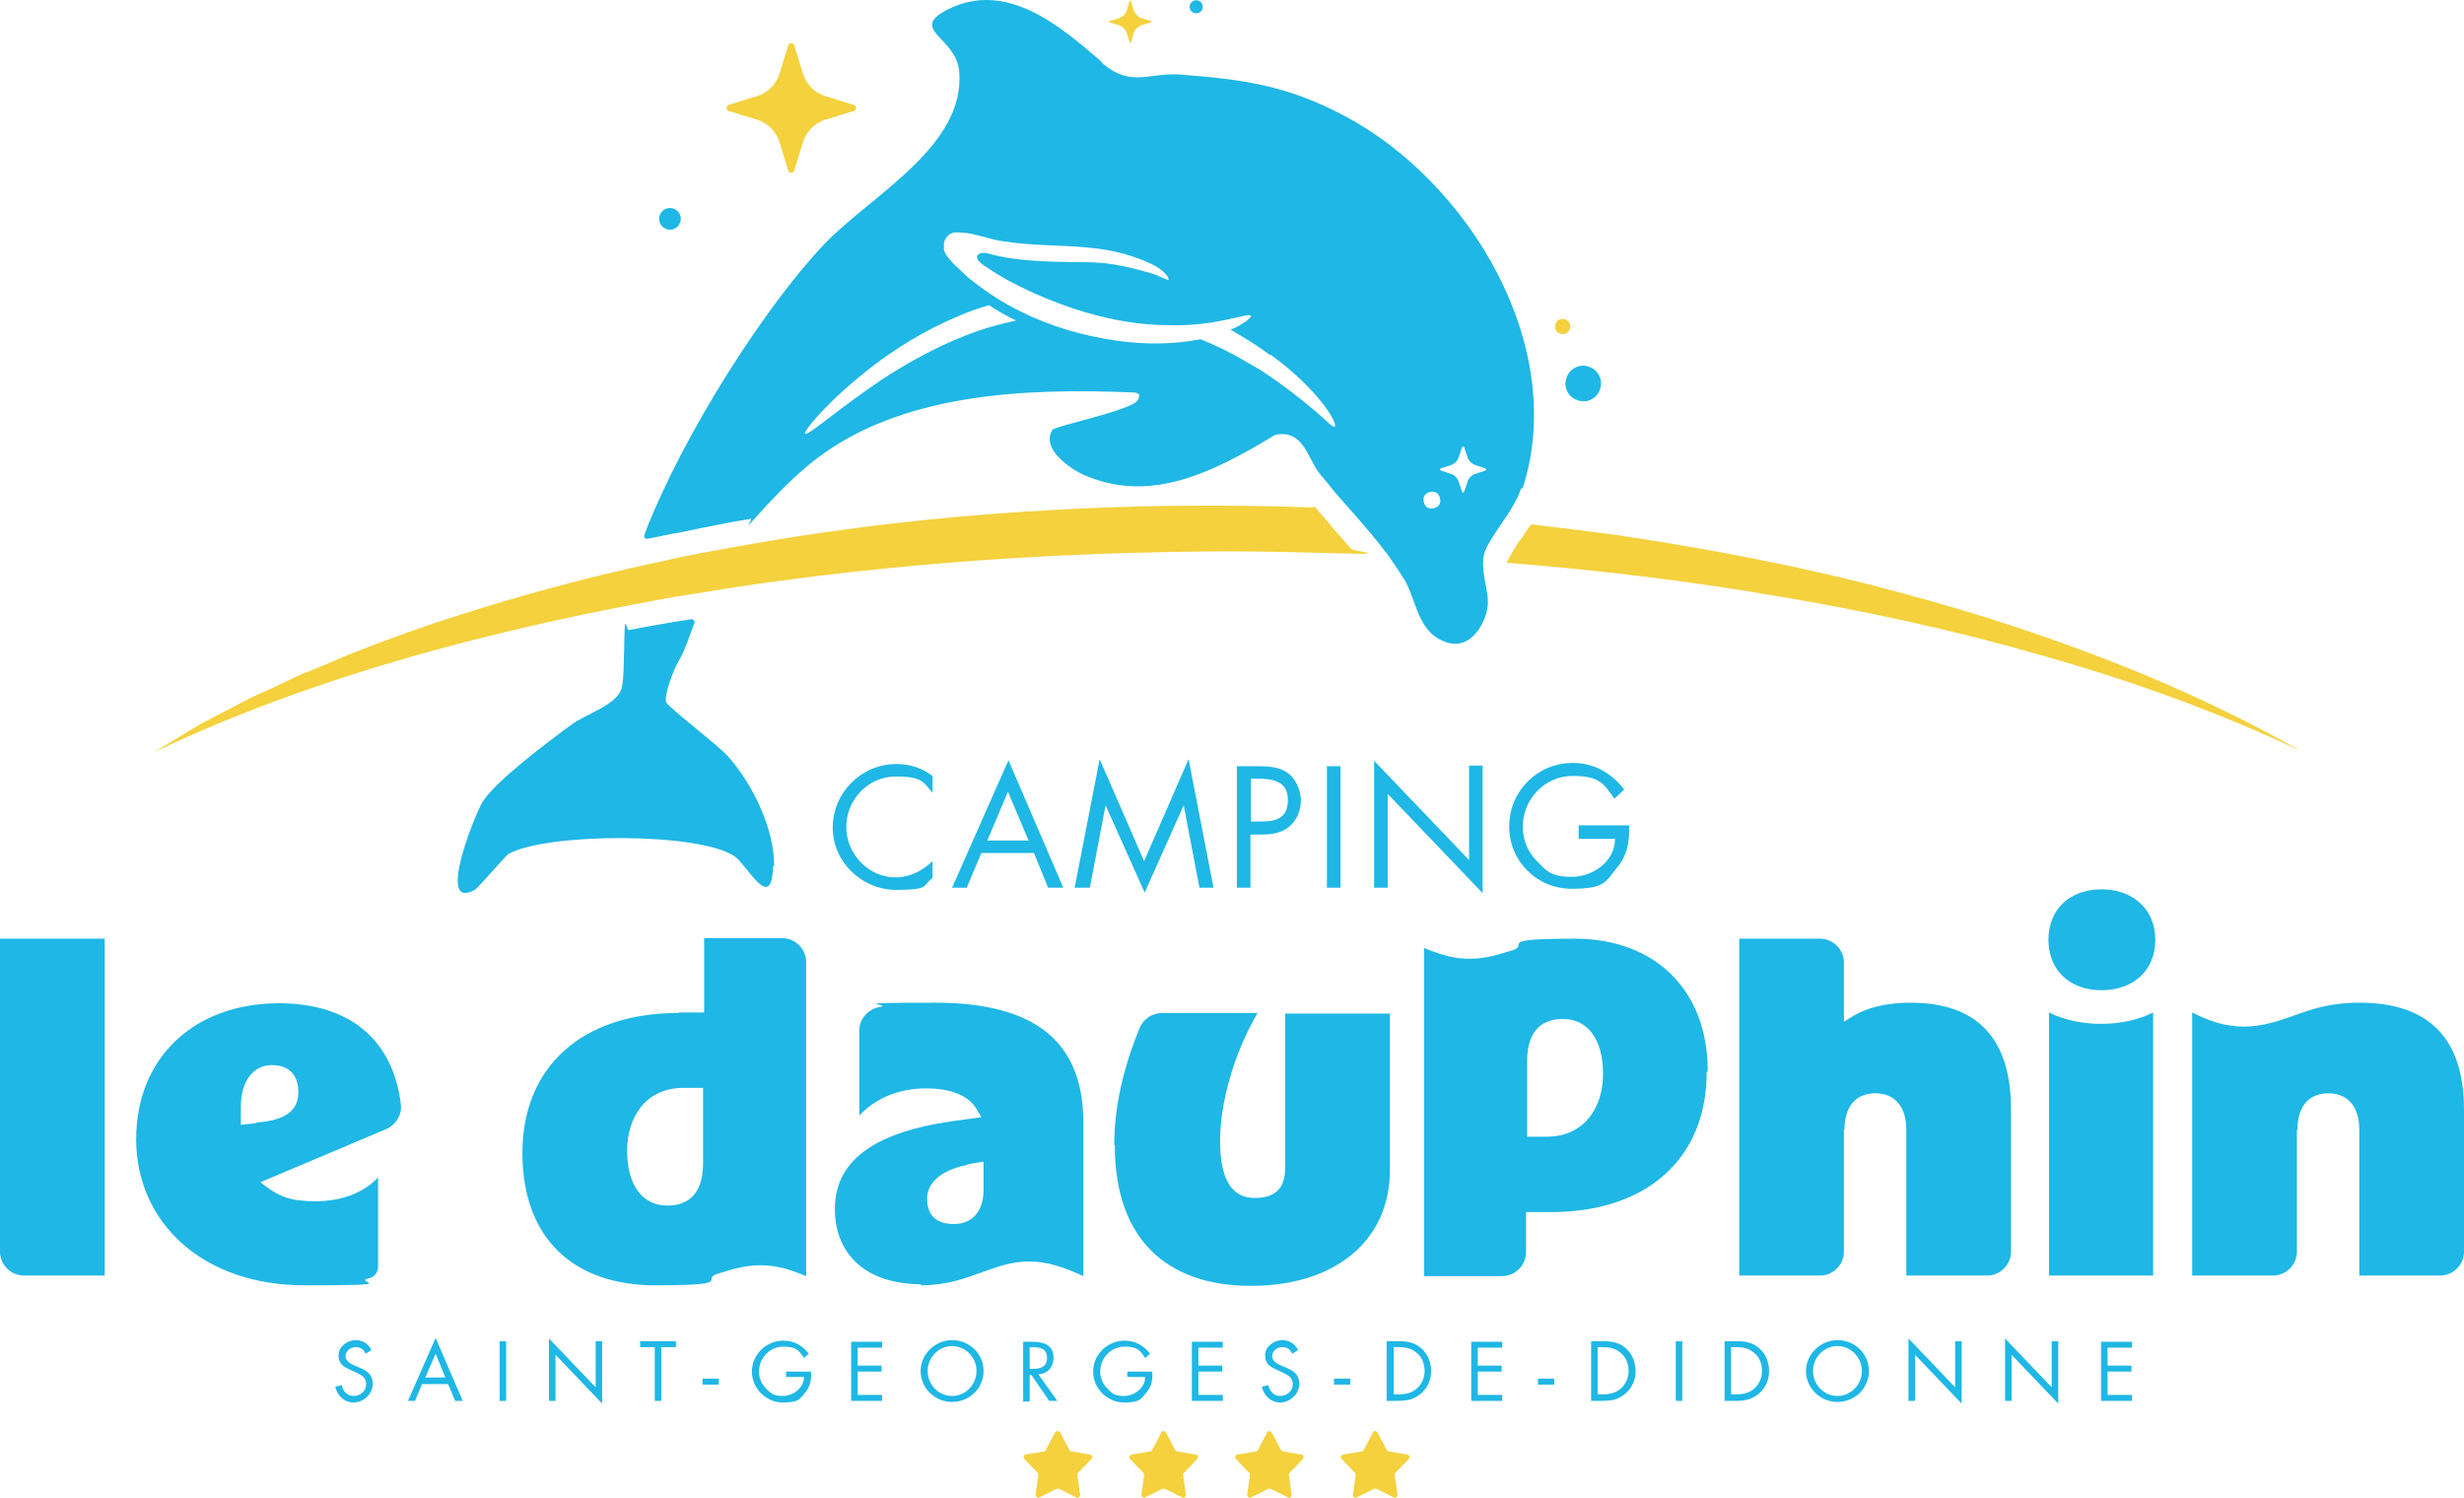 <?xml version="1.0" encoding="UTF-8" standalone="no"?>
<svg
   xmlns:dc="http://purl.org/dc/elements/1.1/"
   xmlns:cc="http://creativecommons.org/ns#"
   xmlns:rdf="http://www.w3.org/1999/02/22-rdf-syntax-ns#"
   xmlns:svg="http://www.w3.org/2000/svg"
   xmlns="http://www.w3.org/2000/svg"
   xmlns:sodipodi="http://sodipodi.sourceforge.net/DTD/sodipodi-0.dtd"
   xmlns:inkscape="http://www.inkscape.org/namespaces/inkscape"
   id="a"
   viewBox="0 0 454.2 276.11"
   version="1.1"
   sodipodi:docname="Logo Camping Le Dauphin.svg"
   width="454.2"
   height="276.11"
   inkscape:version="1.0.2-2 (e86c870879, 2021-01-15)">
  <defs
     id="defs9" />
  <sodipodi:namedview
     pagecolor="#ffffff"
     bordercolor="#666666"
     borderopacity="1"
     objecttolerance="10"
     gridtolerance="10"
     guidetolerance="10"
     inkscape:pageopacity="0"
     inkscape:pageshadow="2"
     inkscape:window-width="1680"
     inkscape:window-height="987"
     id="namedview7"
     showgrid="false"
     inkscape:zoom="1.3622282"
     inkscape:cx="227.1"
     inkscape:cy="138.04623"
     inkscape:window-x="1912"
     inkscape:window-y="79"
     inkscape:window-maximized="1"
     inkscape:current-layer="a" />
  <path
     d="m 280.2,99.646 c 0.5,-0.8 1.1,-1.6 1.6,-2.4 0.5,-0.8 0.7,-0.6 1.1,-0.5 5,0.6 10.1,1.2 15.2,1.9 13.4,2 27.2,4.5 41.2,7.8 14,3.4 28.3,7.5 42.5,12.7 14.3,5.2 28.6,11.5 42.3,19.3 -15.2,-7.2 -31.1,-12.9 -47.3,-17.5 -16.2,-4.7 -32.8,-8.3 -49.5,-11.1 -16.4,-2.8 -33,-4.8 -49.6,-6.1 0.3,-0.7 1.6,-2.9 2.4,-4.1 z m -34.8,-2.7 c -0.8,-1 -1.7,-1.9 -2.5,-2.9 -0.8,-1 -0.6,-0.5 -1,-0.5 -8.5,-0.3 -16.7,-0.4 -24.8,-0.3 -4.5,0 -8.9,0.2 -13.2,0.3 -5.2,0.2 -10.4,0.5 -15.4,0.8 -16.9,1.1 -32.5,3 -46.9,5.4 -2.3,0.4 -4.6,0.8 -6.8,1.2 -1.6,0.3 -3.3,0.6 -4.9,0.9 -0.5,0 -1,0.2 -1.5,0.3 -2.3,0.4 -4.5,0.9 -6.7,1.4 -1.7,0.4 -3.4,0.7 -5.1,1.1 -1.7,0.4 -3.4,0.8 -5.1,1.2 -9.9,2.4 -18.9,5 -27,7.6 -6.5,2 -12.3,4.2 -17.6,6.2 -2.6,1 -5.1,2.1 -7.5,3.1 -1.2,0.5 -2.3,1 -3.5,1.4 -1.1,0.5 -2.2,1 -3.2,1.5 -2.1,1 -4,1.9 -5.9,2.7 -1.8,0.9 -3.5,1.8 -5,2.6 -3.1,1.6 -5.6,2.9 -7.6,4.2 -3.9,2.4 -6,3.6 -6,3.6 15.1,-7.2 31,-12.9 47.3,-17.6 11.6,-3.3 23.3,-6.1 35.1,-8.5 1.5,-0.3 3.1,-0.6 4.6,-0.9 1.6,-0.3 3.1,-0.6 4.7,-0.9 1.6,-0.3 3.3,-0.6 4.9,-0.9 0,0 0,0 0.1,0 1.7,-0.3 3.4,-0.5 5.1,-0.8 1.8,-0.3 3.7,-0.6 5.5,-0.9 30,-4.5 60.3,-6.5 90.6,-6.6 7.5,0 15.1,0.2 22.6,0.4 7.5,0.2 0.7,-0.5 0.4,-0.8 -1.2,-1.4 -2.4,-2.8 -3.7,-4.2 z M 192.9,267.246 c 0,0.1 -0.2,0.2 -0.3,0.3 l -3.5,0.6 c -0.4,0 -0.5,0.5 -0.3,0.8 l 2.5,2.6 c 0.1,0.1 0.2,0.3 0.1,0.4 l -0.5,3.6 c 0,0.4 0.3,0.7 0.7,0.5 l 3.2,-1.6 c 0.1,0 0.3,0 0.4,0 l 3.2,1.6 c 0.3,0.2 0.7,-0.1 0.7,-0.5 l -0.5,-3.6 c 0,-0.1 0,-0.3 0.1,-0.4 l 2.5,-2.6 c 0.3,-0.3 0.1,-0.7 -0.3,-0.8 l -3.5,-0.6 c -0.1,0 -0.3,-0.1 -0.3,-0.3 l -1.7,-3.2 c -0.2,-0.3 -0.7,-0.3 -0.9,0 l -1.7,3.2 z m 21.1,-3.2 c 0.2,-0.3 0.7,-0.3 0.9,0 l 1.7,3.2 c 0,0.1 0.2,0.2 0.3,0.3 l 3.5,0.6 c 0.4,0 0.5,0.5 0.3,0.8 l -2.5,2.6 c -0.1,0.1 -0.2,0.3 -0.1,0.4 l 0.5,3.6 c 0,0.4 -0.3,0.7 -0.7,0.5 l -3.2,-1.6 c -0.1,0 -0.3,0 -0.4,0 l -3.2,1.6 c -0.3,0.2 -0.7,-0.1 -0.7,-0.5 l 0.5,-3.6 c 0,-0.1 0,-0.3 -0.1,-0.4 l -2.5,-2.6 c -0.3,-0.3 -0.1,-0.7 0.3,-0.8 l 3.5,-0.6 c 0.1,0 0.3,-0.1 0.3,-0.3 l 1.7,-3.2 z m 19.5,0 c 0.2,-0.3 0.7,-0.3 0.9,0 l 1.7,3.2 c 0,0.1 0.2,0.2 0.3,0.3 l 3.5,0.6 c 0.4,0 0.5,0.5 0.3,0.8 l -2.5,2.6 c -0.1,0.1 -0.2,0.3 -0.1,0.4 l 0.5,3.6 c 0,0.4 -0.3,0.7 -0.7,0.5 l -3.2,-1.6 c -0.1,0 -0.3,0 -0.4,0 l -3.2,1.6 c -0.3,0.2 -0.7,-0.1 -0.7,-0.5 l 0.5,-3.6 c 0,-0.1 0,-0.3 -0.1,-0.4 l -2.5,-2.6 c -0.3,-0.3 -0.1,-0.7 0.3,-0.8 l 3.5,-0.6 c 0.1,0 0.3,-0.1 0.3,-0.3 l 1.7,-3.2 z m 19.5,0 c 0.2,-0.3 0.7,-0.3 0.9,0 l 1.7,3.2 c 0,0.1 0.2,0.2 0.3,0.3 l 3.5,0.6 c 0.4,0 0.5,0.5 0.3,0.8 l -2.5,2.6 c -0.1,0.1 -0.2,0.3 -0.1,0.4 l 0.5,3.6 c 0,0.4 -0.3,0.7 -0.7,0.5 l -3.2,-1.6 c -0.1,0 -0.3,0 -0.4,0 l -3.2,1.6 c -0.3,0.2 -0.7,-0.1 -0.7,-0.5 l 0.5,-3.6 c 0,-0.1 0,-0.3 -0.1,-0.4 l -2.5,-2.6 c -0.3,-0.3 -0.1,-0.7 0.3,-0.8 l 3.5,-0.6 c 0.1,0 0.3,-0.1 0.3,-0.3 l 1.7,-3.2 z M 145.3,8.346 143.7,13.546 c -0.6,2 -2.2,3.6 -4.2,4.2 l -5.2,1.6 c -0.5,0.2 -0.5,0.9 0,1.1 l 5.2,1.6 c 2,0.6 3.6,2.2 4.2,4.2 l 1.6,5.2 c 0.2,0.5 0.9,0.5 1.1,0 l 1.6,-5.2 c 0.6,-2 2.2,-3.6 4.2,-4.2 l 5.2,-1.6 c 0.5,-0.2 0.5,-0.9 0,-1.1 l -5.2,-1.6 c -2,-0.6 -3.6,-2.2 -4.2,-4.2 l -1.6,-5.2 c -0.2,-0.5 -0.9,-0.5 -1.1,0 z M 288.4,58.846 c -0.8,-0.2 -1.5,0.2 -1.7,1 -0.2,0.8 0.2,1.5 1,1.7 0.8,0.2 1.5,-0.2 1.7,-1 0.2,-0.8 -0.2,-1.5 -1,-1.7 z m -80.2,-58.6 -0.5,1.7 c -0.2,0.6 -0.7,1.1 -1.4,1.4 l -1.7,0.5 c -0.2,0 -0.2,0.3 0,0.3 l 1.7,0.5 c 0.6,0.2 1.1,0.7 1.4,1.4 l 0.5,1.7 c 0,0.2 0.3,0.2 0.3,0 l 0.5,-1.7 c 0.2,-0.6 0.7,-1.1 1.4,-1.4 l 1.7,-0.5 c 0.2,0 0.2,-0.3 0,-0.3 l -1.7,-0.5 c -0.6,-0.2 -1.1,-0.7 -1.4,-1.4 l -0.5,-1.7 c 0,-0.2 -0.3,-0.2 -0.3,0 z"
     style="fill:#f4d13d"
     id="path2" />
  <path
     d="m 142.5,159.646 c -0.2,8.9 -4.8,-0.2 -7.1,-1.8 -6.7,-4.5 -35,-4.3 -41.7,-0.4 -0.4,0.2 -5.5,6.2 -6.2,6.6 -7.2,4 0.1,-14.1 1.5,-16.3 2.5,-3.9 12.3,-11.2 16.4,-14.2 2.4,-1.8 8,-3.5 9.1,-6.4 0.5,-1.2 0.5,-5.7 0.6,-10 0.1,-4.3 0.4,-0.9 0.8,-1 1.3,-0.2 2.5,-0.5 3.8,-0.7 1.1,-0.2 2.3,-0.4 3.4,-0.6 0.7,-0.1 3,-0.5 4.3,-0.7 0.4,0 0.7,0.3 0.6,0.7 -1,2.7 -1.9,5.4 -3,7.2 -0.9,1.5 -2.6,6.1 -2.2,7.4 0.3,0.9 9.7,8 11.5,10.1 4.5,5.1 8.5,13.4 8.4,20.2 z m 244.9,4.3 c -5.9,0 -9.8,3.7 -9.8,9.3 0,5.6 3.9,9.3 9.8,9.3 5.9,0 9.9,-3.7 9.9,-9.3 0,-5.6 -4.1,-9.3 -9.9,-9.3 z m -47.5,44.3 v 22.5 c 0,2.4 -2,4.4 -4.4,4.4 h -14.9 v -62.1 h 14.9 c 2.4,0 4.4,2 4.4,4.4 v 10.9 l 1.3,-0.8 c 2.8,-1.8 6.5,-2.7 11,-2.7 12.3,0 18.5,6.6 18.5,19.7 v 26.2 c 0,2.4 -2,4.4 -4.4,4.4 h -14.9 v -26.9 c 0,-4.2 -2.1,-6.7 -5.7,-6.7 -3.6,0 -5.7,2.4 -5.7,6.7 z m -25.1,-10.8 c 0,-14.8 -9.6,-24.4 -24.5,-24.4 -14.9,0 -8.3,1.1 -11.4,2.1 -2.6,0.8 -5,1.6 -7.9,1.6 -2.9,0 -5.1,-0.6 -8.5,-2 v 60.5 h 14.4 c 2.4,0 4.4,-2 4.4,-4.4 v -7.4 h 4.6 c 17.7,0 28.7,-9.9 28.7,-25.8 z m -33.3,12 v -13.8 c 0,-6.5 3.6,-7.8 6.6,-7.8 4.6,0 7.4,3.8 7.4,10.1 0,6.3 -3.5,11.6 -10.4,11.6 h -3.6 z m 96.2,25.7 v -48.5 c 2.8,1.4 6.2,2.1 9.6,2.1 3.4,0 6.9,-0.7 9.6,-2.1 v 48.5 h -19.3 z m -172.3,-24.1 c 0,-6.7 1.5,-13.8 4.7,-21.6 0.7,-1.6 2.3,-2.7 4.1,-2.7 h 17.6 c -4.2,7.2 -6.9,16.3 -6.9,23.6 0,7.3 2.3,10.5 6.4,10.5 4.1,0 5.6,-2.1 5.6,-5.6 v -28.4 h 19.3 v 28.9 c 0,12.9 -10,21.3 -25.6,21.3 -15.6,0 -25.1,-8.7 -25.1,-25.9 z m 218,-2.8 v 22.5 c 0,2.4 -2,4.4 -4.4,4.4 h -14.9 v -48.5 c 3.5,1.8 6.4,2.6 9.6,2.6 3.2,0 6.3,-1 9.1,-2 3.3,-1.2 6.6,-2.4 12.2,-2.4 12.7,0 19.2,6.6 19.2,19.7 v 26.2 c 0,2.4 -2,4.4 -4.4,4.4 h -14.9 v -26.9 c 0,-4.2 -2.1,-6.7 -5.7,-6.7 -3.6,0 -5.7,2.4 -5.7,6.7 z m -298.4,-21.5 c -17.7,0 -28.7,9.9 -28.7,25.8 0,15.9 9.6,24.4 24.5,24.4 14.9,0 8.3,-1.1 11.4,-2.1 2.6,-0.8 5,-1.6 7.9,-1.6 2.9,0 5.1,0.6 8.5,2 v -57.9 c 0,-2.4 -2,-4.4 -4.4,-4.4 h -14.4 v 13.7 h -4.6 z m 4.6,27.7 c 0,6.5 -3.6,7.8 -6.6,7.8 -4.6,0 -7.4,-3.8 -7.4,-10.1 0,-6.3 3.5,-11.6 10.4,-11.6 h 3.6 v 13.8 z m -110.3,-41.4 v 62.1 H 4.4 c -2.4,0 -4.4,-2 -4.4,-4.4 v -57.7 z m 32.2,11.9 c -15.8,0 -26.4,10.1 -26.4,25.1 0,15 11.9,26.9 31.1,26.9 19.2,0 8.5,-0.5 11.8,-1.3 1,-0.2 1.7,-1.1 1.7,-2.1 v -16.5 c -2.6,2.8 -6.7,4.4 -11.5,4.4 -4.8,0 -6.6,-0.9 -9,-2.6 l -1.2,-0.9 23.2,-9.8 c 1.8,-0.8 2.9,-2.6 2.7,-4.5 -1.4,-11.9 -9.4,-18.7 -22.5,-18.7 z m -4.2,22.1 -2.9,0.3 v -3.4 c 0,-4.6 2.3,-7.6 5.7,-7.6 3.4,0 4.9,2.1 4.9,5 0,4.4 -4.1,5.3 -7.8,5.6 z m 122.4,29.9 c 4.7,0 8,-1.2 11.3,-2.4 2.8,-1 5.5,-2 8.7,-2 3.2,0 6.3,1 10,2.7 v -28.3 c 0,-14.9 -8.9,-22.1 -27.3,-22.1 -18.4,0 -7.2,0.3 -10.3,0.8 -2.1,0.4 -3.7,2.2 -3.7,4.3 v 15.7 c 3,-3.2 7.3,-5 12.3,-5 5,0 8.2,1.5 9.6,4.3 l 0.6,1 -5.7,0.8 c -14.3,2.1 -21.3,7.4 -21.3,16.1 0,8.7 6.1,13.9 15.9,13.9 z m 8.6,-22.3 3,-0.5 v 5.2 c 0,3.9 -2,6.3 -5.5,6.3 -3.5,0 -4.9,-1.9 -4.9,-4.7 0,-2.8 2.4,-5.2 7.4,-6.2 z m -6.4,-71.6 c -2,-1.5 -4.2,-2.2 -6.7,-2.2 -6.4,0 -11.7,5.3 -11.7,11.7 0,6.4 5.4,11.5 11.7,11.5 6.3,0 4.8,-0.8 6.7,-2.2 v -3.1 c -1.8,1.8 -4.3,3 -6.8,3 -5,0 -9.1,-4.3 -9.1,-9.3 0,-5 4,-9.3 9.1,-9.3 5.1,0 5.1,1.1 6.8,3 z m 18.7,14.2 2.6,6.4 h 2.8 l -10.1,-23.5 -10.4,23.5 h 2.7 l 2.7,-6.4 h 9.6 z m -1,-2.3 H 182 l 3.8,-9 z m 8.7,8.7 h 2.6 l 2.9,-15.2 v 0 l 7.2,16.1 7.2,-16.1 v 0 l 2.9,15.2 h 2.6 l -4.6,-23.7 -8.2,18.8 -8.2,-18.8 -4.6,23.7 z m 32.3,-9.8 h 1.8 c 1.9,0 3.8,-0.2 5.3,-1.5 1.4,-1.2 2.1,-3 2.1,-4.8 0,-1.8 -0.9,-4 -2.5,-5.1 -1.6,-1.1 -3.6,-1.2 -5.6,-1.2 H 228 v 22.4 h 2.5 v -9.8 z m 0,-10.3 h 0.9 c 2.9,0 5.9,0.3 5.9,3.9 0,3.6 -2.4,4 -5.1,4 h -1.7 v -8 z m 16.5,-2.3 h -2.5 v 22.4 h 2.5 z m 6.2,22.4 h 2.5 v -17.3 l 17.5,18.3 v -23.5 h -2.5 v 17.4 l -17.5,-18.3 z m 37.7,-11.3 v 2.3 h 6.7 c 0,4.2 -4.1,7 -8,7 -3.9,0 -4.7,-1.2 -6.4,-2.9 -1.7,-1.7 -2.6,-4 -2.6,-6.3 0,-5.1 4,-9.4 9.2,-9.4 5.2,0 5.8,1.6 7.7,4.2 l 1.8,-1.7 c -2.4,-3.1 -5.6,-4.9 -9.5,-4.9 -6.5,0 -11.7,5.2 -11.7,11.7 0,6.5 5.2,11.5 11.5,11.5 6.3,0 6.3,-1.4 8.3,-3.8 2,-2.4 2.4,-4.9 2.3,-7.9 H 291 Z M 123.5,38.346 c -1.1,0 -2,0.9 -2,2 0,1.1 0.9,2 2,2 1.1,0 2,-0.9 2,-2 0,-1.1 -0.9,-2 -2,-2 z m 169.2,29.2 c -1.7,-0.5 -3.5,0.5 -4,2.3 -0.5,1.8 0.5,3.5 2.3,4 1.8,0.5 3.5,-0.5 4,-2.3 0.5,-1.7 -0.5,-3.5 -2.3,-4 z m -12.3,22.5 c -0.2,0.5 -0.4,1.1 -0.7,1.7 -0.7,1.4 -1.6,2.9 -2.6,4.3 -1.6,2.4 -3.2,4.7 -3.5,6 -0.1,0.4 -0.2,0.9 -0.2,1.3 -0.1,1.5 0.2,3.1 0.5,4.6 0.3,1.7 0.6,3.3 0.1,5 -0.8,3 -3.3,6.5 -6.9,5.6 -5.7,-1.5 -5.9,-7.6 -8.1,-11.5 0,0 -0.1,-0.2 -0.2,-0.3 -0.9,-1.5 -2,-3 -3,-4.5 -2.2,-2.9 -4.6,-5.7 -7,-8.4 -1.4,-1.6 -2.8,-3.1 -4.1,-4.8 -0.5,-0.6 -1,-1.2 -1.5,-1.8 -2.2,-2.8 -2.9,-8.1 -8.1,-7.1 -5.8,3.5 -12,7 -18.4,8.6 -4,1 -8.1,1.3 -12.4,0.3 -1.4,-0.3 -2.8,-0.8 -4.3,-1.4 -2.6,-1.1 -8.2,-4.9 -6,-8.4 0.4,-0.7 13.7,-3.4 15.6,-5.3 0,0 0.3,-0.3 0.4,-1 0,-0.6 -1.1,-0.6 -1.1,-0.6 -19.6,-0.8 -43,0 -59,12.7 -3.1,2.4 -6.7,6 -10.1,9.8 -3.4,3.8 -0.9,0.7 -1.4,0.8 -2,0.3 -4.1,0.7 -6.1,1.1 -1,0.2 -2.1,0.4 -3.1,0.6 -1.8,0.4 -3.6,0.8 -5.5,1.1 -1.3,0.3 -2.6,0.5 -3.9,0.8 -1.3,0.3 -1.1,-0.4 -0.9,-1 7.1,-18.4 22.4,-42.1 33.1,-53.3 8.5,-8.9 26.1,-18 24.8,-31.9 -0.6,-6.2 -9.4,-7.6 -2.1,-11.3 10.9,-5.5 20.8,3.2 28.1,9.4 l 0.5,0.6 c 5.2,4.4 8.6,1.6 14.2,2 11.8,0.9 19.7,2 30.3,7.6 22.9,12.1 41.3,42.4 32.9,68.6 z m -93,-30.9 c -1.8,-0.9 -3.5,-1.8 -5.1,-2.9 -2,0.6 -4,1.3 -5.8,2.1 -6.2,2.6 -11.5,6 -15.7,9.2 -8.4,6.5 -12.8,12.1 -12.4,12.4 0.5,0.5 5.6,-4.2 14.2,-10 4.3,-2.8 9.5,-5.8 15.4,-8.1 3,-1.2 6.2,-2.1 9.5,-2.8 z m 46.7,6.3 c -1.6,-1.2 -3.4,-2.4 -5.3,-3.5 -0.7,-0.4 -1.3,-0.8 -2,-1.2 0,0 0,0 0,0 0,0 0,0 0.1,0 1.3,-0.5 2.3,-1.2 2.9,-1.6 0.6,-0.5 0.9,-0.8 0.8,-0.9 -0.4,-0.8 -6.1,2 -15.3,1.7 -4.6,0 -9.9,-0.8 -15.3,-2.4 -5.5,-1.6 -13.1,-4.8 -18,-8.2 -3.5,-2.1 -1.4,-3.1 0.2,-2.6 6,1.7 13.6,1.5 18.2,1.6 4.5,0 8.4,1.1 11,1.8 2.6,0.7 3.7,1.6 4,1.4 0.1,0 0,-0.5 -0.6,-1.1 -0.5,-0.6 -1.5,-1.3 -2.8,-1.9 -2.6,-1.2 -6.5,-2.5 -11.4,-2.9 -4.8,-0.5 -10.4,-0.3 -15.9,-1.2 -1.4,-0.2 -2.6,-0.6 -4.2,-1 -0.8,-0.2 -1.6,-0.4 -2.4,-0.5 -0.5,0 -0.8,-0.1 -1.4,-0.1 -0.2,0 -0.4,0 -0.7,0 -0.2,0 -0.2,0 -0.4,0.1 -0.2,0 -0.4,0.2 -0.6,0.3 -0.5,0.3 -0.9,1 -1,1.6 0,0.5 0,1 0,1.2 0.3,1 0.7,1.3 1,1.7 0.3,0.4 0.6,0.7 0.9,1 l 1.8,1.7 c 1.2,1.2 2.6,2.1 3.9,3.1 5.4,3.8 11.5,6.4 17.4,7.9 5.9,1.5 11.6,2.1 16.5,1.8 2.1,-0.1 4.1,-0.4 5.8,-0.7 1,0.4 2,0.8 3,1.3 0.3,0.1 0.6,0.3 0.9,0.4 2.6,1.3 5,2.7 7.2,4 4.3,2.8 7.6,5.5 9.9,7.4 2.3,2 3.4,3.2 3.7,3 0.8,-0.4 -3,-6.9 -11.7,-13.2 z m 31.4,26.9 c 0,-0.9 -0.5,-1.7 -1.4,-1.7 -0.9,0 -1.7,0.5 -1.7,1.4 0,0.9 0.5,1.7 1.4,1.7 0.9,0 1.7,-0.5 1.7,-1.4 z m 8.3,-6 -1.8,-0.6 c -0.7,-0.2 -1.3,-0.8 -1.5,-1.5 l -0.6,-1.8 c 0,-0.2 -0.3,-0.2 -0.4,0 l -0.6,1.8 c -0.2,0.7 -0.8,1.3 -1.5,1.5 l -1.8,0.6 c -0.2,0 -0.2,0.3 0,0.4 l 1.8,0.6 c 0.7,0.2 1.3,0.8 1.5,1.5 l 0.6,1.8 c 0,0.2 0.3,0.2 0.4,0 l 0.6,-1.8 c 0.2,-0.7 0.8,-1.3 1.5,-1.5 l 1.8,-0.6 c 0.2,0 0.2,-0.3 0,-0.4 z M 220.5,0.046 c -0.6,0 -1.2,0.5 -1.2,1.2 0,0.7 0.5,1.2 1.2,1.2 0.7,0 1.2,-0.5 1.2,-1.2 0,-0.7 -0.5,-1.2 -1.2,-1.2 z M 68.4,248.746 c -0.6,-1.1 -1.6,-1.7 -2.9,-1.7 -1.3,0 -3.1,1.1 -3.1,2.8 0,1.7 1.1,2.2 2.4,2.8 l 0.7,0.3 c 1,0.5 2,0.9 2,2.2 0,1.3 -1.1,2.2 -2.3,2.2 -1.2,0 -2,-0.9 -2.2,-2 l -1.2,0.3 c 0.4,1.7 1.7,2.9 3.4,2.9 1.7,0 3.5,-1.5 3.5,-3.4 0,-1.9 -1.2,-2.5 -2.6,-3.1 l -0.7,-0.3 c -0.7,-0.3 -1.7,-0.8 -1.7,-1.7 0,-0.9 0.8,-1.7 1.8,-1.7 1,0 1.5,0.4 1.9,1.2 l 1,-0.6 z m 14.2,6.4 1.3,3.1 h 1.4 l -5,-11.6 -5.1,11.6 h 1.3 l 1.3,-3.1 h 4.7 z m -0.5,-1.2 h -3.7 l 1.9,-4.4 z m 11.2,-6.7 h -1.2 v 11 h 1.2 z m 7.9,11 h 1.2 v -8.5 l 8.6,9 v -11.5 h -1.2 v 8.5 l -8.6,-9 z m 20.7,-9.9 h 2.7 v -1.1 H 118 v 1.1 h 2.7 v 9.9 h 1.2 z m 7.6,5.8 v 1.1 h 3 v -1.1 z m 15.4,-1.4 v 1.1 h 3.3 c 0,2 -2,3.5 -3.9,3.5 -1.9,0 -2.3,-0.6 -3.1,-1.4 -0.8,-0.8 -1.3,-1.9 -1.3,-3.1 0,-2.5 2,-4.6 4.5,-4.6 2.5,0 2.9,0.8 3.8,2.1 l 0.9,-0.8 c -1.2,-1.5 -2.7,-2.4 -4.7,-2.4 -3.2,0 -5.8,2.6 -5.8,5.7 0,3.1 2.6,5.7 5.7,5.7 3.1,0 3.1,-0.7 4.1,-1.8 1,-1.2 1.2,-2.4 1.1,-3.9 h -4.6 z m 12,5.5 h 5.7 v -1.1 h -4.5 v -4.3 h 4.4 v -1.1 h -4.4 v -3.3 h 4.5 v -1.1 h -5.7 v 11 z m 18.6,-11.2 c -3.1,0 -5.8,2.6 -5.8,5.7 0,3.1 2.6,5.7 5.8,5.7 3.2,0 5.8,-2.5 5.8,-5.7 0,-3.2 -2.6,-5.7 -5.8,-5.7 z m 0,1.1 c 2.5,0 4.5,2.1 4.5,4.6 0,2.5 -2,4.6 -4.5,4.6 -2.5,0 -4.5,-2.1 -4.5,-4.6 0,-2.5 2,-4.6 4.5,-4.6 z m 14.3,5.3 h 0.3 l 3.3,4.8 h 1.5 l -3.5,-4.9 c 1.7,-0.1 2.8,-1.3 2.8,-3 0,-2.5 -1.9,-3 -4,-3 h -1.6 v 11 h 1.2 v -4.8 z m 0,-5.1 h 0.4 c 1.5,0 2.8,0.2 2.8,2 0,1.8 -1.4,2 -2.8,2 h -0.4 z m 18,4.4 v 1.1 h 3.3 c 0,2 -2,3.5 -3.9,3.5 -1.9,0 -2.3,-0.6 -3.1,-1.4 -0.8,-0.8 -1.3,-1.9 -1.3,-3.1 0,-2.5 2,-4.6 4.5,-4.6 2.5,0 2.9,0.8 3.8,2.1 l 0.9,-0.8 c -1.2,-1.5 -2.7,-2.4 -4.7,-2.4 -3.2,0 -5.8,2.6 -5.8,5.7 0,3.1 2.6,5.7 5.7,5.7 3.1,0 3.1,-0.7 4.1,-1.8 1,-1.2 1.2,-2.4 1.1,-3.9 h -4.6 z m 11.9,5.5 h 5.7 v -1.1 h -4.5 v -4.3 h 4.4 v -1.1 h -4.4 v -3.3 h 4.5 v -1.1 h -5.7 v 11 z m 19.5,-9.5 c -0.6,-1.1 -1.6,-1.7 -2.9,-1.7 -1.3,0 -3.1,1.1 -3.1,2.8 0,1.7 1.1,2.2 2.4,2.8 l 0.7,0.3 c 1,0.5 2,0.9 2,2.2 0,1.3 -1.1,2.2 -2.3,2.2 -1.2,0 -2,-0.9 -2.2,-2 l -1.2,0.3 c 0.4,1.7 1.7,2.9 3.4,2.9 1.7,0 3.5,-1.5 3.5,-3.4 0,-1.9 -1.2,-2.5 -2.6,-3.1 l -0.7,-0.3 c -0.7,-0.3 -1.7,-0.8 -1.7,-1.7 0,-0.9 0.8,-1.7 1.8,-1.7 1,0 1.5,0.4 1.9,1.2 l 1,-0.6 z m 6.7,5.4 v 1.1 h 3 v -1.1 z m 9.7,4.1 h 2 c 1.7,0 3,-0.2 4.4,-1.4 1.2,-1.1 1.8,-2.5 1.8,-4.1 0,-1.6 -0.6,-3.1 -1.8,-4.2 -1.3,-1.1 -2.6,-1.3 -4.3,-1.3 h -2.1 z m 1.3,-1.1 v -8.8 h 0.9 c 1.3,0 2.4,0.2 3.4,1.1 1,0.8 1.4,2.1 1.4,3.3 0,1.2 -0.5,2.4 -1.4,3.2 -1,0.9 -2.1,1.1 -3.5,1.1 h -0.9 z m 14.3,1.1 h 5.7 v -1.1 h -4.5 v -4.3 h 4.4 v -1.1 h -4.4 v -3.3 h 4.5 v -1.1 h -5.7 v 11 z m 12.3,-4.1 v 1.1 h 3 v -1.1 z m 9.8,4.1 h 2 c 1.7,0 3,-0.2 4.4,-1.4 1.2,-1.1 1.8,-2.5 1.8,-4.1 0,-1.6 -0.6,-3.1 -1.8,-4.2 -1.3,-1.1 -2.6,-1.3 -4.3,-1.3 h -2.1 z m 1.2,-1.1 v -8.8 h 0.9 c 1.3,0 2.4,0.2 3.4,1.1 1,0.8 1.4,2.1 1.4,3.3 0,1.2 -0.5,2.4 -1.4,3.2 -1,0.9 -2.1,1.1 -3.5,1.1 h -0.9 z m 15.6,-9.9 h -1.2 v 11 h 1.2 z m 7.8,11 h 2 c 1.7,0 3,-0.2 4.4,-1.4 1.2,-1.1 1.8,-2.5 1.8,-4.1 0,-1.6 -0.6,-3.1 -1.8,-4.2 -1.3,-1.1 -2.6,-1.3 -4.3,-1.3 h -2.1 z m 1.2,-1.1 v -8.8 h 0.9 c 1.3,0 2.4,0.2 3.4,1.1 1,0.8 1.4,2.1 1.4,3.3 0,1.2 -0.5,2.4 -1.4,3.2 -1,0.9 -2.1,1.1 -3.5,1.1 H 319 Z m 19.6,-10.1 c -3.1,0 -5.8,2.6 -5.8,5.7 0,3.1 2.6,5.7 5.8,5.7 3.2,0 5.8,-2.5 5.8,-5.7 0,-3.2 -2.6,-5.7 -5.8,-5.7 z m 0,1.1 c 2.5,0 4.5,2.1 4.5,4.6 0,2.5 -2,4.6 -4.5,4.6 -2.5,0 -4.5,-2.1 -4.5,-4.6 0,-2.5 2,-4.6 4.5,-4.6 z m 13.1,10.1 h 1.2 v -8.5 l 8.6,9 v -11.5 h -1.2 v 8.5 l -8.6,-9 z m 17.8,0 h 1.2 v -8.5 l 8.6,9 v -11.5 h -1.2 v 8.5 l -8.6,-9 z m 17.7,0 h 5.7 v -1.1 h -4.5 v -4.3 h 4.4 v -1.1 h -4.4 v -3.3 h 4.5 v -1.1 h -5.7 v 11 z"
     style="fill:#1fb7e5"
     id="path4" />
</svg>
